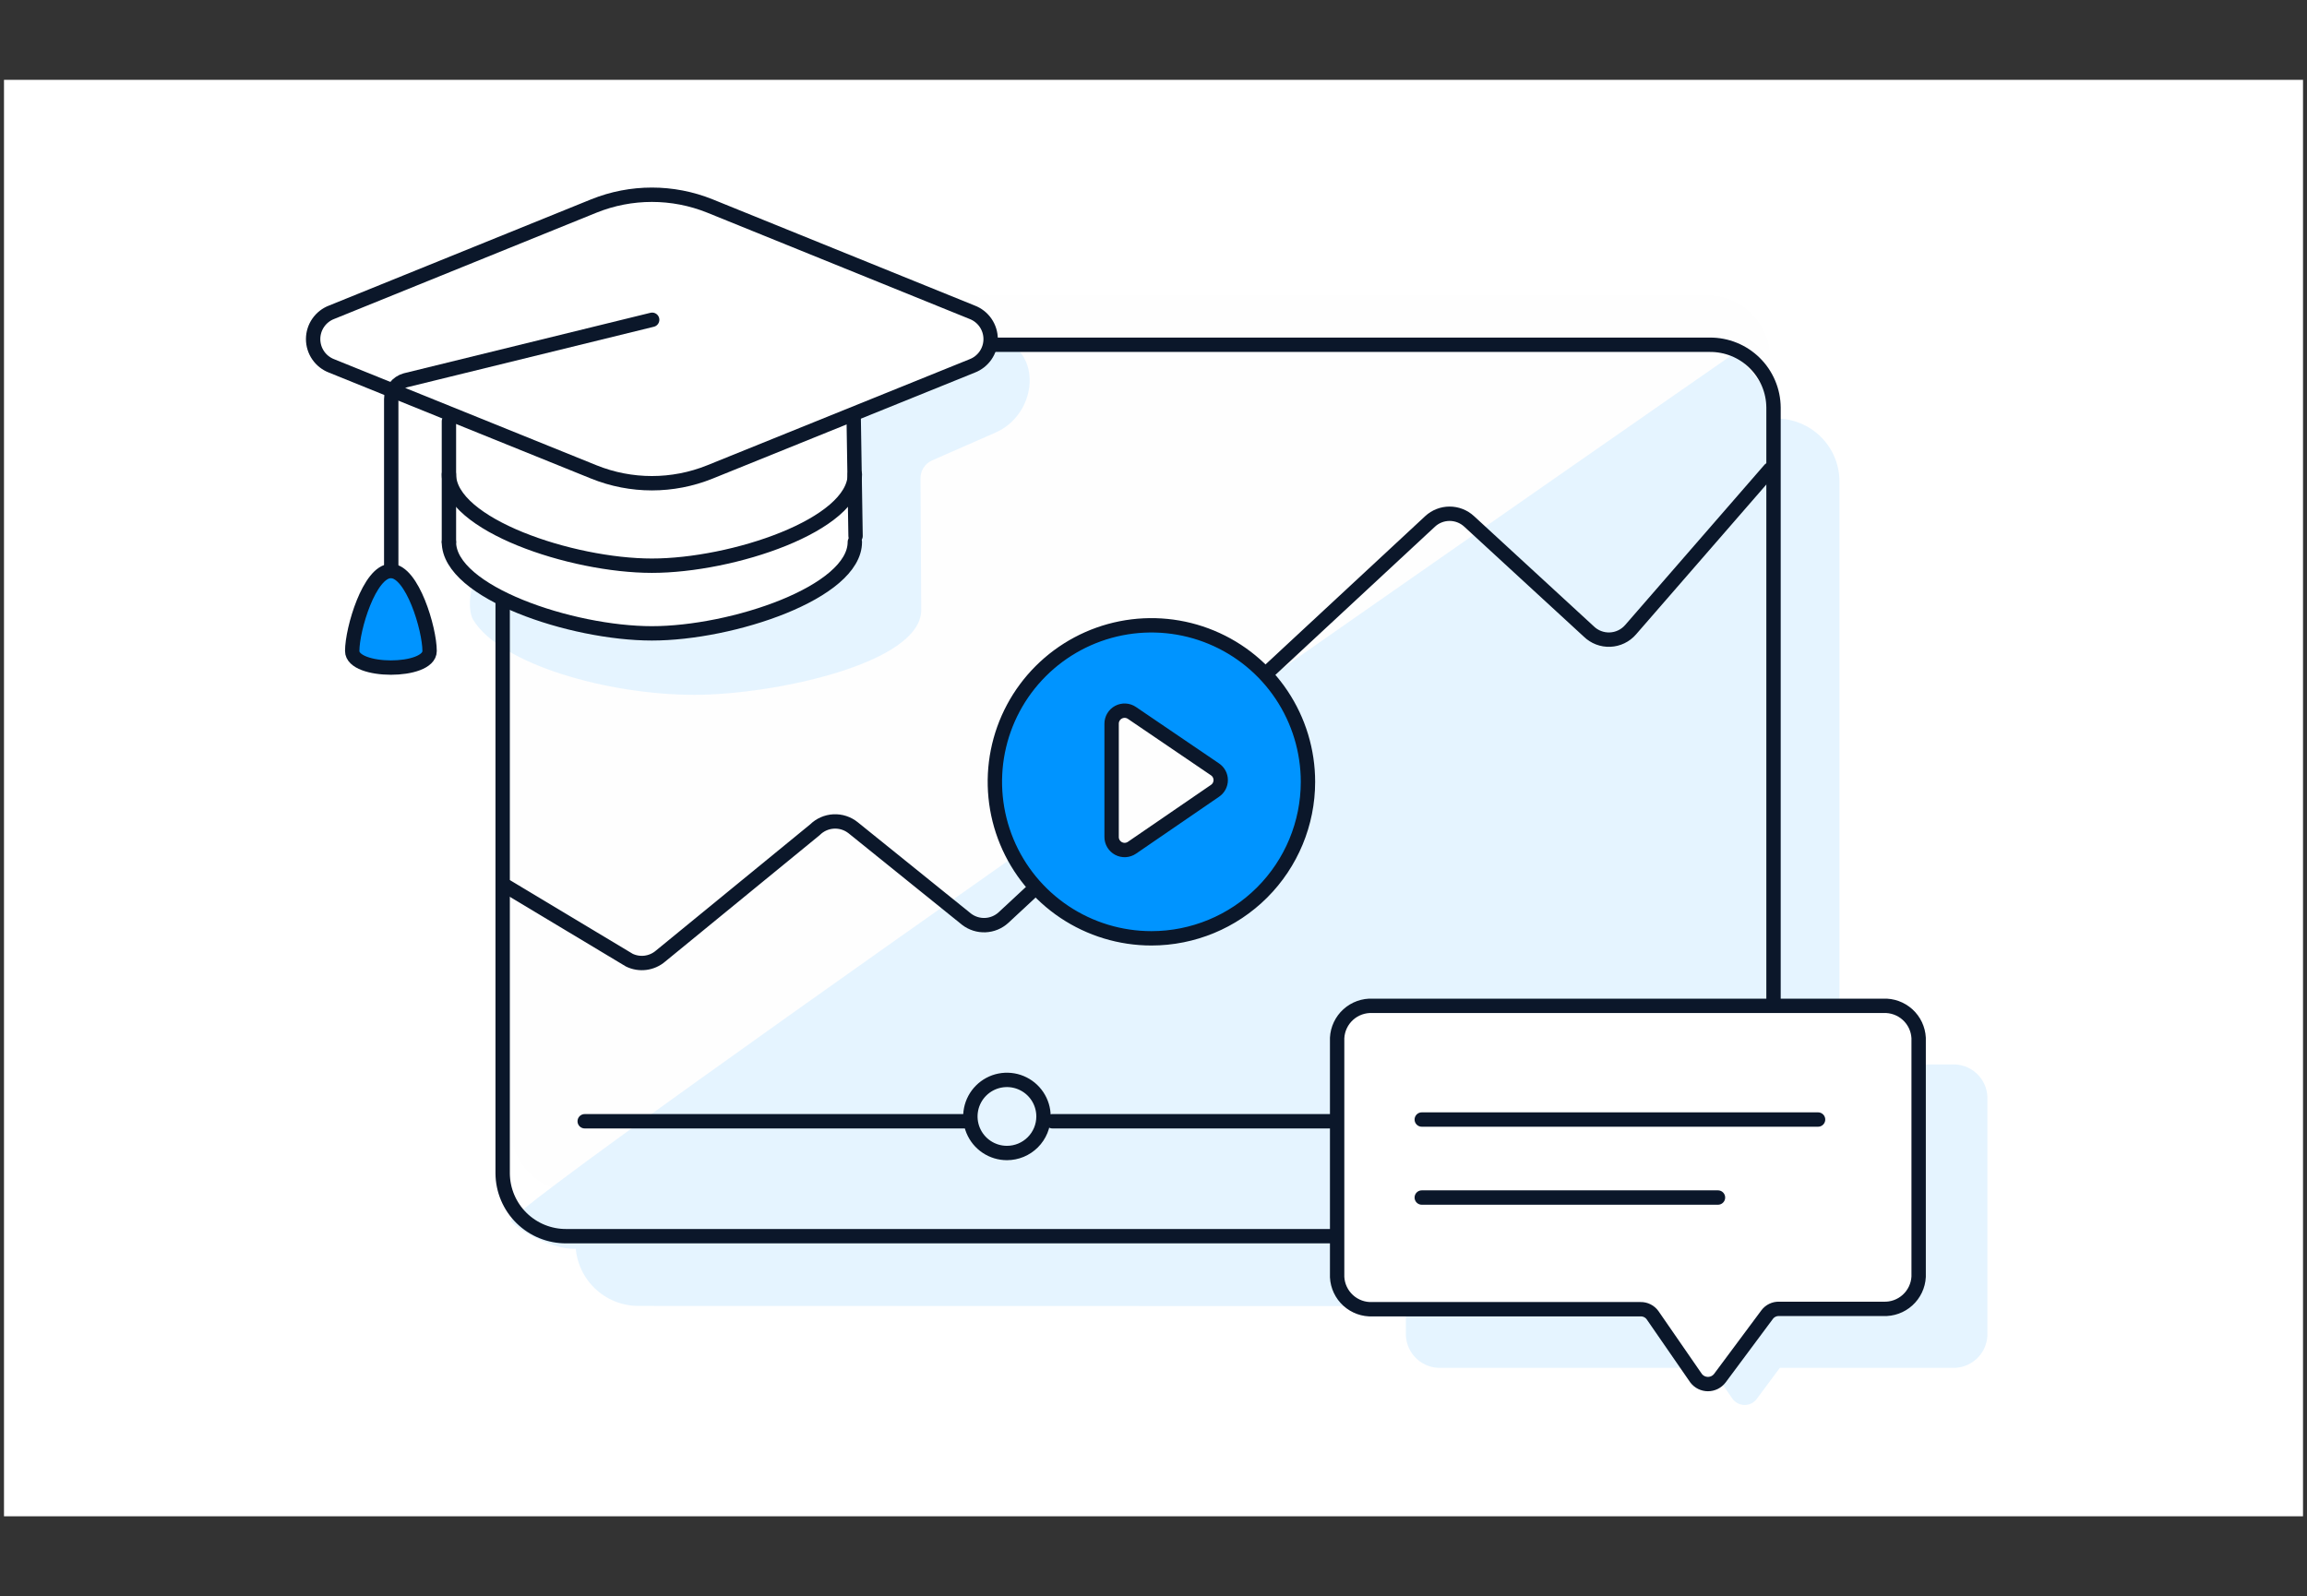 <svg width="289" height="200" viewBox="0 0 289 200" fill="none" xmlns="http://www.w3.org/2000/svg">
<rect x="0" y="0" width="289" height="200" fill="#333333" stroke="none"/>
<g clip-path="url(#clip0_5_1677)">
<path d="M288.5 10H0.5V190H288.5V10Z" fill="white"/>
<path fill-rule="evenodd" clip-rule="evenodd" d="M222.503 163.675C223.538 163.681 224.565 163.483 225.523 163.092C226.482 162.701 227.355 162.126 228.091 161.398C228.827 160.67 229.413 159.804 229.815 158.85C230.216 157.895 230.426 156.871 230.432 155.836V60.283C230.418 58.194 229.574 56.195 228.087 54.727C226.601 53.259 224.592 52.441 222.503 52.453H80.024C77.934 52.441 75.926 53.259 74.439 54.727C72.952 56.195 72.109 58.194 72.095 60.283V155.8C72.101 156.835 72.31 157.859 72.712 158.814C73.114 159.768 73.699 160.634 74.436 161.362C75.172 162.09 76.044 162.665 77.003 163.056C77.962 163.447 78.988 163.645 80.024 163.639L222.503 163.675Z" fill="#E5F4FF"/>
<path fill-rule="evenodd" clip-rule="evenodd" d="M213.845 149.275C215.94 149.275 217.951 148.442 219.432 146.96C220.914 145.479 221.747 143.469 221.747 141.373V44.938C221.75 43.898 221.549 42.867 221.153 41.904C220.758 40.942 220.176 40.067 219.442 39.33C218.708 38.593 217.836 38.007 216.875 37.607C215.915 37.208 214.885 37.001 213.845 37H71.906C69.808 37.002 67.797 37.837 66.314 39.32C64.831 40.803 63.997 42.814 63.995 44.911V141.4C63.997 143.497 64.832 145.507 66.315 146.988C67.798 148.469 69.809 149.302 71.906 149.302L213.845 149.275Z" fill="#FEFEFE"/>
<path fill-rule="evenodd" clip-rule="evenodd" d="M214.394 156.475C216.502 156.475 218.523 155.638 220.014 154.148C221.504 152.657 222.341 150.636 222.341 148.528V51.571C222.341 49.465 217.337 44.227 217.337 44.227C217.337 44.227 62.672 151.606 64.004 153.028C65.336 154.45 69.404 156.475 71.69 156.475H214.394Z" fill="#E5F4FF"/>
<path d="M131.828 140.5H221.261" stroke="#0B172A" stroke-width="1.8" stroke-linecap="round" stroke-linejoin="round"/>
<path d="M244.931 150.661C244.875 149.54 244.377 148.486 243.545 147.731C242.713 146.977 241.616 146.584 240.494 146.638H194.522C193.401 146.587 192.305 146.981 191.475 147.734C190.643 148.488 190.143 149.54 190.085 150.661V162.631C190.143 163.751 190.643 164.804 191.475 165.558C192.305 166.311 193.401 166.705 194.522 166.654H210.101C210.394 166.648 210.685 166.713 210.947 166.846C211.209 166.977 211.435 167.171 211.604 167.41L217.049 175.303C217.223 175.532 217.446 175.719 217.702 175.848C217.958 175.978 218.241 176.048 218.528 176.052C218.815 176.056 219.099 175.995 219.359 175.874C219.619 175.751 219.848 175.571 220.028 175.348L225.959 167.365C226.134 167.141 226.358 166.96 226.614 166.837C226.87 166.713 227.151 166.65 227.435 166.654H240.494C241.616 166.708 242.713 166.315 243.545 165.56C244.377 164.806 244.875 163.752 244.931 162.631V150.661Z" fill="#E5F4FF"/>
<path d="M120.947 140.5H73.247" stroke="#0B172A" stroke-width="1.8" stroke-linecap="round" stroke-linejoin="round"/>
<path d="M130.721 139.897C130.721 138.991 130.452 138.105 129.949 137.352C129.445 136.598 128.73 136.012 127.893 135.665C127.056 135.318 126.134 135.228 125.246 135.404C124.357 135.58 123.541 136.017 122.901 136.658C122.26 137.299 121.823 138.115 121.647 139.003C121.47 139.892 121.561 140.813 121.907 141.65C122.254 142.487 122.841 143.203 123.595 143.706C124.348 144.21 125.233 144.478 126.14 144.478C127.355 144.478 128.519 143.995 129.379 143.136C130.238 142.277 130.721 141.112 130.721 139.897Z" stroke="#0B172A" stroke-width="1.8" stroke-linecap="round" stroke-linejoin="round"/>
<path d="M221.711 58.834L204.26 78.913C203.939 79.282 203.544 79.583 203.103 79.795C202.662 80.007 202.182 80.127 201.692 80.147C201.203 80.168 200.714 80.088 200.257 79.913C199.799 79.737 199.382 79.471 199.031 79.129L184.037 65.332C183.372 64.717 182.499 64.375 181.593 64.375C180.688 64.375 179.815 64.717 179.15 65.332L125.699 114.985C125.075 115.555 124.271 115.886 123.427 115.923C122.582 115.959 121.752 115.697 121.082 115.183L106.88 103.726C106.191 103.172 105.323 102.89 104.44 102.934C103.556 102.979 102.721 103.347 102.092 103.969L82.751 119.8C82.219 120.257 81.566 120.55 80.87 120.641C80.175 120.732 79.468 120.618 78.836 120.313L63.5 111.106" stroke="#0B172A" stroke-width="1.8" stroke-linecap="round" stroke-linejoin="round"/>
<path d="M163.85 97.975C163.852 94.096 162.703 90.304 160.55 87.078C158.395 83.851 155.333 81.336 151.75 79.851C148.167 78.365 144.224 77.975 140.418 78.731C136.614 79.487 133.119 81.354 130.375 84.096C127.631 86.838 125.763 90.333 125.005 94.137C124.248 97.941 124.636 101.885 126.12 105.469C127.604 109.053 130.117 112.116 133.343 114.271C136.568 116.427 140.36 117.577 144.239 117.577C149.438 117.577 154.425 115.512 158.103 111.837C161.78 108.16 163.847 103.175 163.85 97.975Z" fill="#0094FF" stroke="#0B172A" stroke-width="1.8" stroke-linecap="round" stroke-linejoin="round"/>
<path d="M248.963 137.404C248.907 136.283 248.409 135.23 247.576 134.475C246.745 133.721 245.648 133.328 244.526 133.381H180.554C179.433 133.33 178.337 133.724 177.506 134.478C176.674 135.231 176.176 136.283 176.117 137.404V167.374C176.176 168.495 176.674 169.547 177.506 170.301C178.337 171.055 179.433 171.449 180.554 171.397H244.526C245.648 171.451 246.745 171.058 247.576 170.303C248.409 169.549 248.907 168.495 248.963 167.374V137.404Z" fill="#E5F4FF"/>
<path d="M141.8 89.335L152.195 96.4C152.417 96.547 152.601 96.748 152.727 96.984C152.853 97.219 152.919 97.483 152.919 97.75C152.919 98.017 152.853 98.28 152.727 98.516C152.601 98.751 152.417 98.952 152.195 99.1L141.8 106.228C141.555 106.395 141.269 106.492 140.973 106.509C140.676 106.525 140.382 106.46 140.119 106.322C139.857 106.182 139.637 105.974 139.485 105.72C139.332 105.466 139.252 105.174 139.253 104.878V90.685C139.252 90.388 139.332 90.097 139.485 89.843C139.637 89.588 139.857 89.38 140.119 89.241C140.382 89.102 140.676 89.037 140.973 89.054C141.269 89.07 141.555 89.168 141.8 89.335Z" fill="#FEFEFE" stroke="#0B172A" stroke-width="1.8" stroke-linecap="round" stroke-linejoin="round"/>
<path d="M125.762 42.598L98.501 31.105C95.965 29.992 93.225 29.418 90.455 29.418C87.685 29.418 84.946 29.992 82.409 31.105L56.183 42.598C55.188 43.057 54.345 43.791 53.755 44.714C53.164 45.636 52.85 46.709 52.85 47.805C52.85 48.9 53.164 49.973 53.755 50.896C54.345 51.819 55.188 52.553 56.183 53.011L56.984 53.353C57.433 53.559 57.809 53.897 58.063 54.321C58.317 54.745 58.437 55.236 58.406 55.729C58.386 56.129 58.463 56.527 58.631 56.89L64.274 69.4C64.416 69.71 64.492 70.047 64.497 70.388C64.502 70.729 64.436 71.067 64.303 71.381C64.17 71.695 63.973 71.978 63.725 72.212C63.477 72.446 63.183 72.625 62.861 72.739L60.323 71.992C58.865 72.469 58.469 76.339 59.279 77.671C62.681 83.233 76.1 87.067 87.008 87.067C96.908 87.067 115.403 83.134 115.403 76.429L115.313 59.941C115.308 59.469 115.441 59.006 115.695 58.608C115.949 58.21 116.314 57.894 116.744 57.7L124.7 54.208C129.677 52.039 130.703 44.767 125.762 42.598Z" fill="#E5F4FF"/>
<path d="M49.01 72.1C46.31 72.1 44.087 79.3 44.087 82.054C44.087 84.808 53.924 84.754 53.924 82.054C53.924 79.354 51.728 72.1 49.01 72.1Z" fill="#0094FF"/>
<path d="M214.187 154.9C215.228 154.908 216.261 154.711 217.225 154.32C218.189 153.93 219.068 153.352 219.809 152.622C220.551 151.891 221.14 151.022 221.545 150.063C221.951 149.104 222.163 148.074 222.17 147.034V51.067C222.163 50.026 221.951 48.997 221.545 48.038C221.14 47.079 220.551 46.21 219.809 45.479C219.068 44.749 218.189 44.171 217.225 43.781C216.261 43.39 215.228 43.193 214.187 43.201H70.952C69.911 43.193 68.879 43.39 67.915 43.781C66.95 44.171 66.072 44.749 65.33 45.479C64.589 46.21 63.999 47.079 63.594 48.038C63.188 48.997 62.976 50.026 62.969 51.067V147.034C62.976 148.074 63.188 149.104 63.594 150.063C63.999 151.022 64.589 151.891 65.33 152.622C66.072 153.352 66.95 153.93 67.915 154.32C68.879 154.711 69.911 154.908 70.952 154.9H214.187Z" stroke="#0B172A" stroke-width="1.8" stroke-linecap="round" stroke-linejoin="round"/>
<path d="M240.35 130.06C240.291 128.939 239.792 127.887 238.96 127.133C238.13 126.38 237.033 125.986 235.913 126.037H171.941C170.82 125.986 169.723 126.38 168.893 127.133C168.061 127.887 167.562 128.939 167.504 130.06V160.03C167.562 161.15 168.061 162.203 168.893 162.956C169.723 163.71 170.82 164.104 171.941 164.053H205.52C205.812 164.047 206.103 164.112 206.365 164.245C206.627 164.376 206.853 164.57 207.023 164.809L212.468 172.693C212.643 172.922 212.868 173.108 213.126 173.237C213.384 173.364 213.669 173.431 213.957 173.431C214.245 173.431 214.53 173.364 214.788 173.237C215.046 173.108 215.272 172.922 215.447 172.693L221.378 164.719C221.549 164.493 221.771 164.311 222.026 164.188C222.281 164.064 222.561 164.003 222.845 164.008H235.913C237.033 164.059 238.13 163.665 238.96 162.911C239.792 162.158 240.291 161.105 240.35 159.985V130.06Z" fill="white" stroke="#0B172A" stroke-width="1.8" stroke-linecap="round" stroke-linejoin="round"/>
<path d="M178.106 140.284H227.75" stroke="#0B172A" stroke-width="1.8" stroke-linecap="round"/>
<path d="M178.106 150.058H215.213" stroke="#0B172A" stroke-width="1.8" stroke-linecap="round"/>
<path d="M106.655 50.887H55.85V70.129H106.655V50.887Z" fill="white"/>
<path d="M56.237 67.915C56.237 74.215 71.582 79.363 81.662 79.363C91.742 79.363 107.087 74.233 107.087 67.915" fill="white"/>
<path d="M56.237 67.915C56.237 74.215 71.582 79.363 81.662 79.363C91.742 79.363 107.087 74.233 107.087 67.915" stroke="#0B172A" stroke-width="1.8" stroke-linecap="round" stroke-linejoin="round"/>
<path d="M56.237 59.437C56.237 65.737 71.582 70.885 81.662 70.885C91.742 70.885 107.087 65.8 107.087 59.437" fill="white"/>
<path d="M56.237 59.437C56.237 65.737 71.582 70.885 81.662 70.885C91.742 70.885 107.087 65.8 107.087 59.437" stroke="#0B172A" stroke-width="1.8" stroke-linecap="round" stroke-linejoin="round"/>
<path d="M106.925 51.31L107.177 67.168" stroke="#0B172A" stroke-width="1.8" stroke-linecap="round" stroke-linejoin="round"/>
<path d="M41.549 45.856C40.866 45.597 40.278 45.136 39.863 44.535C39.448 43.934 39.226 43.221 39.226 42.49C39.226 41.76 39.448 41.047 39.863 40.445C40.278 39.844 40.866 39.383 41.549 39.124L74.39 25.813C79.055 23.932 84.268 23.932 88.934 25.813L121.775 39.124C122.458 39.383 123.046 39.844 123.461 40.445C123.876 41.047 124.098 41.76 124.098 42.49C124.098 43.221 123.876 43.934 123.461 44.535C123.046 45.136 122.458 45.597 121.775 45.856L88.925 59.14C84.266 61.021 79.058 61.021 74.399 59.14L41.549 45.856Z" fill="white" stroke="#0B172A" stroke-width="1.8" stroke-linecap="round" stroke-linejoin="round"/>
<path d="M56.237 52.786V67.915" stroke="#0B172A" stroke-width="1.8" stroke-linecap="round" stroke-linejoin="round"/>
<path d="M53.816 81.576C53.816 78.814 51.647 71.55 48.965 71.55C46.283 71.55 44.123 78.814 44.123 81.576C44.123 84.34 53.816 84.349 53.816 81.576Z" stroke="#0B172A" stroke-width="1.8" stroke-linecap="round" stroke-linejoin="round"/>
<path d="M81.698 40.069L50.81 47.647C50.293 47.788 49.836 48.095 49.511 48.521C49.185 48.947 49.009 49.469 49.01 50.005V71.497" stroke="#0B172A" stroke-width="1.8" stroke-linecap="round" stroke-linejoin="round"/>
</g>
<defs>
<clipPath id="clip0_5_1677">
<rect width="288" height="200" fill="white" transform="translate(0.5)"/>
</clipPath>
</defs>
</svg>
